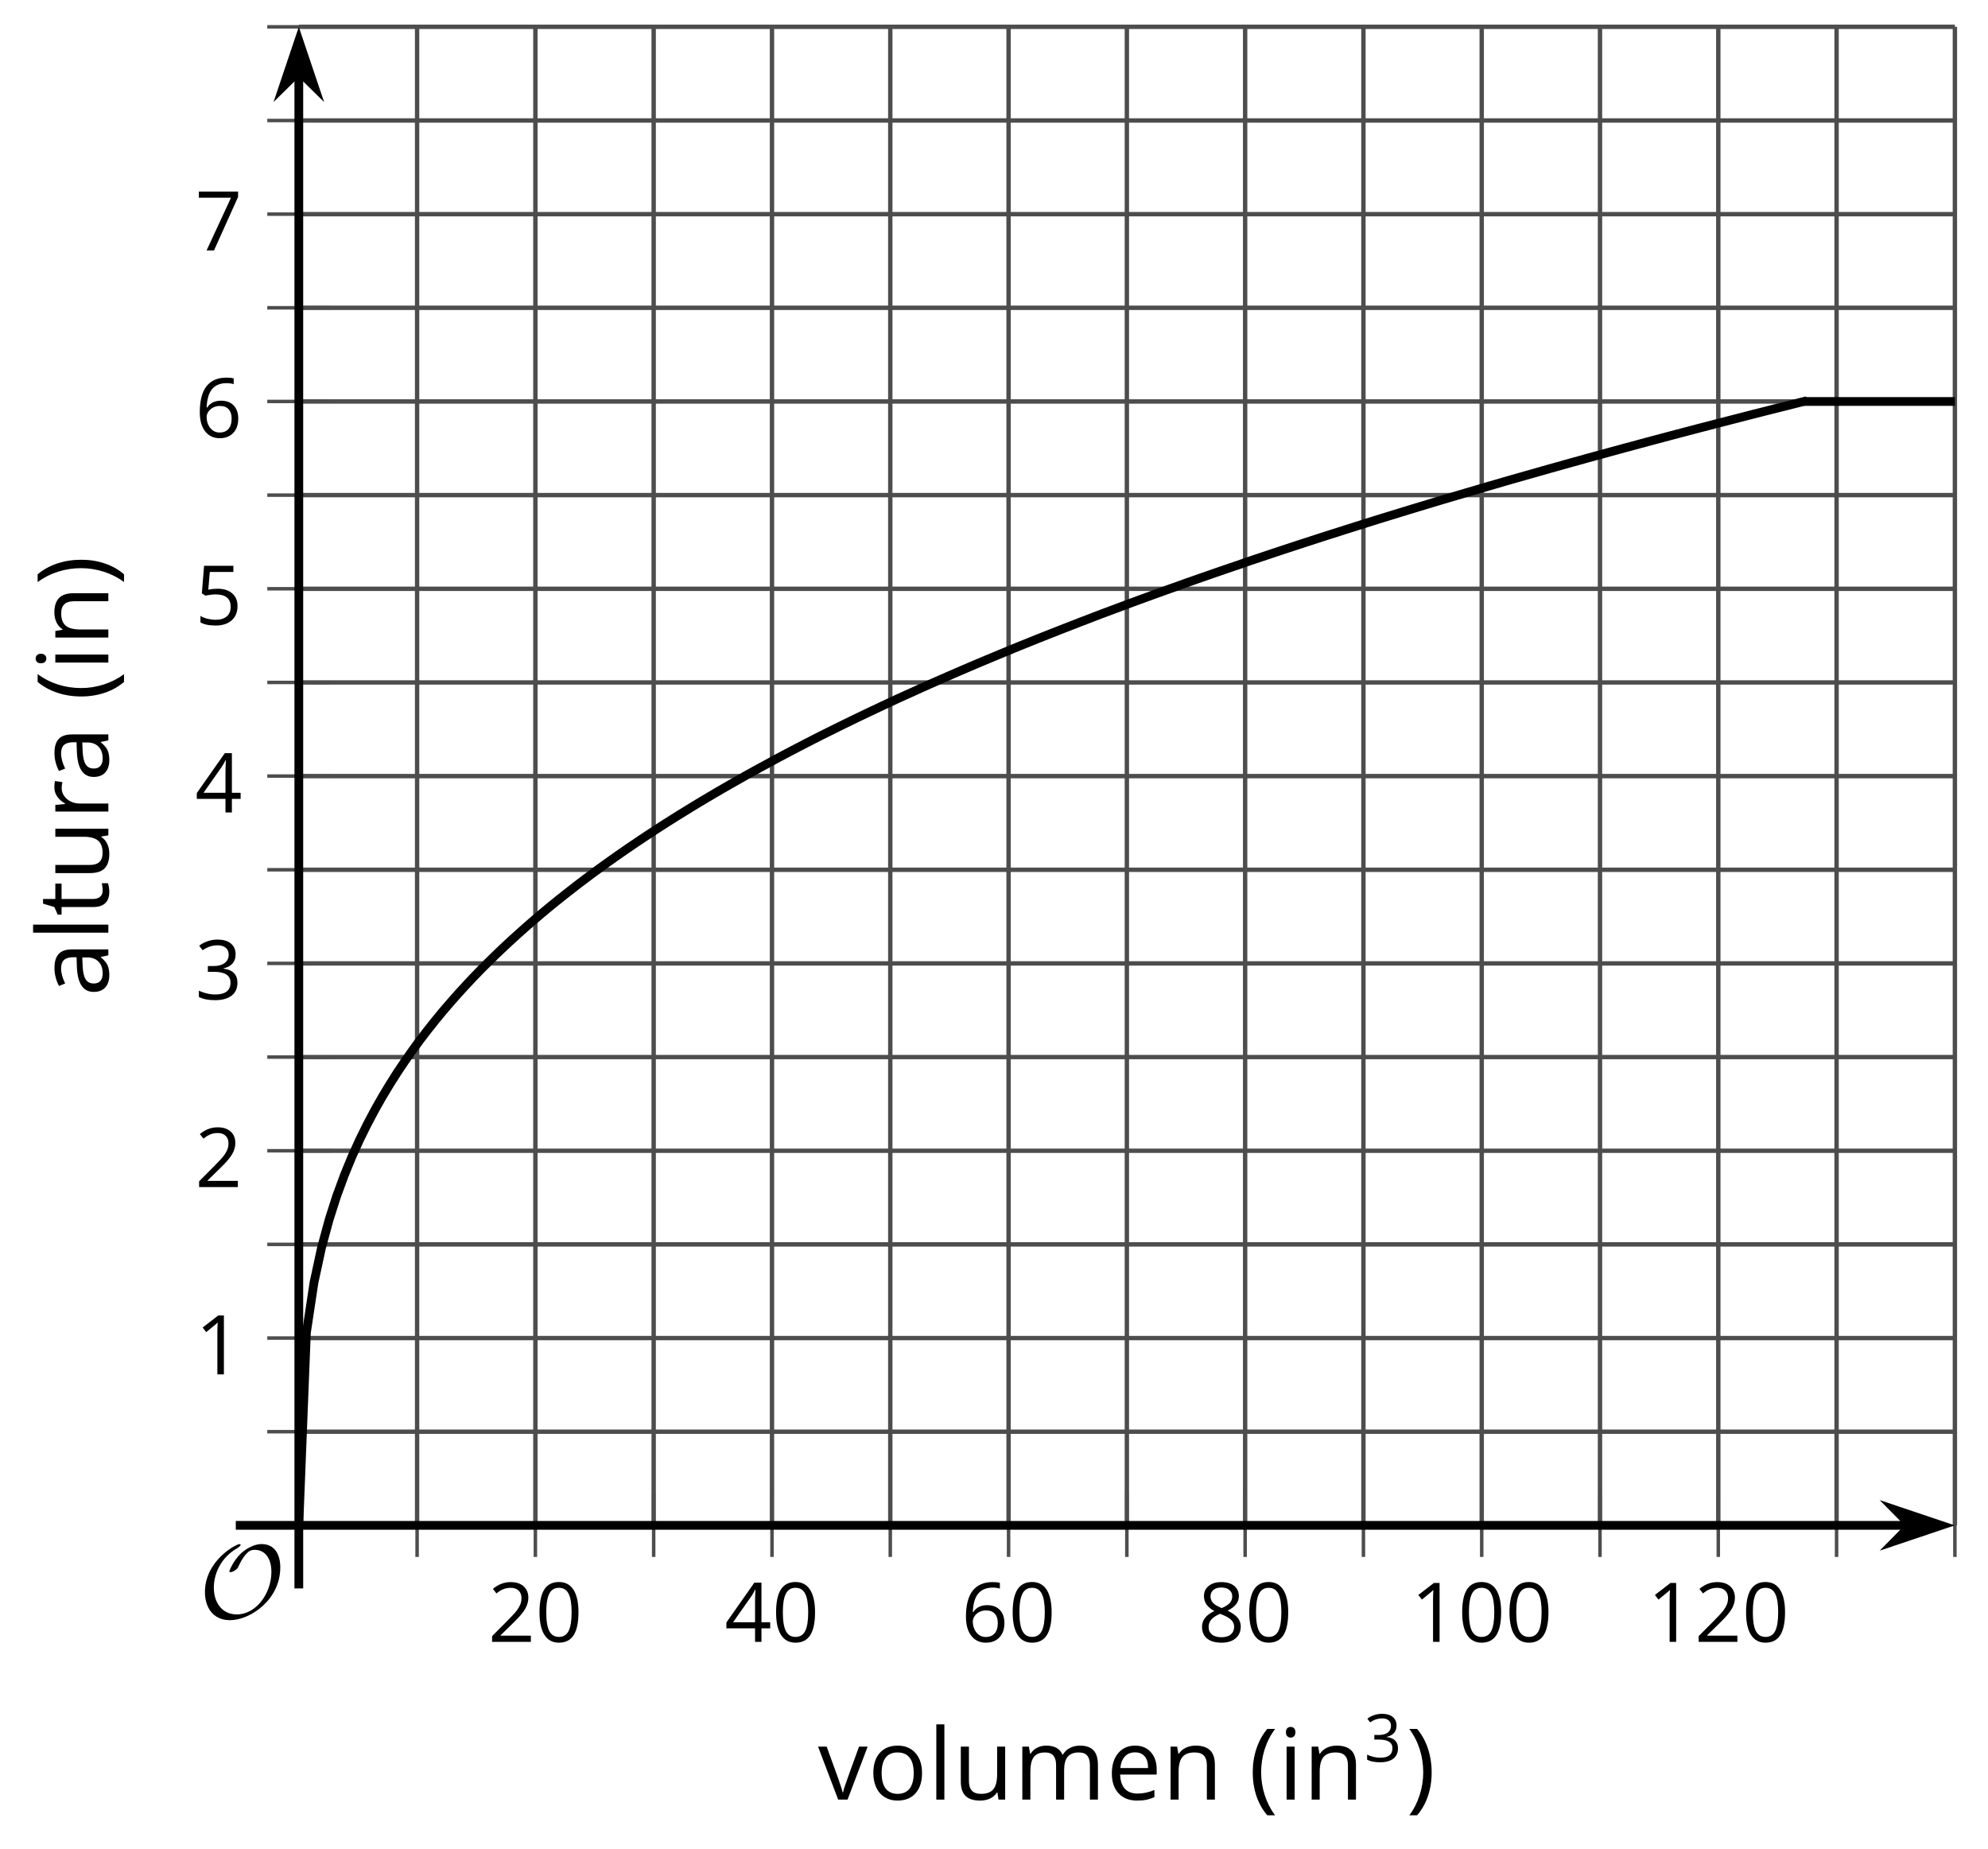 <?xml version='1.0' encoding='UTF-8'?>
<!-- This file was generated by dvisvgm 2.1.3 -->
<svg height='211.173pt' version='1.1' viewBox='-72 -72 227.086 211.173' width='227.086pt' xmlns='http://www.w3.org/2000/svg' xmlns:xlink='http://www.w3.org/1999/xlink'>
<defs>
<clipPath id='clip1'>
<path d='M-37.867 102.226H151.304V-68.938H-37.867Z'/>
</clipPath>
<path d='M9.289 -5.762C9.289 -7.281 8.62 -8.428 7.161 -8.428C5.918 -8.428 4.866 -7.424 4.782 -7.352C3.826 -6.408 3.467 -5.332 3.467 -5.308C3.467 -5.236 3.527 -5.224 3.587 -5.224C3.814 -5.224 4.005 -5.344 4.184 -5.475C4.399 -5.631 4.411 -5.667 4.543 -5.942C4.651 -6.181 4.926 -6.767 5.368 -7.269C5.655 -7.592 5.894 -7.771 6.372 -7.771C7.532 -7.771 8.273 -6.814 8.273 -5.248C8.273 -2.809 6.539 -0.395 4.328 -0.395C2.63 -0.395 1.698 -1.745 1.698 -3.455C1.698 -5.081 2.534 -6.874 4.28 -7.902C4.399 -7.974 4.758 -8.189 4.758 -8.345C4.758 -8.428 4.663 -8.428 4.639 -8.428C4.22 -8.428 0.681 -6.528 0.681 -2.941C0.681 -1.267 1.554 0.263 3.539 0.263C5.87 0.263 9.289 -2.08 9.289 -5.762Z' id='g0-79'/>
<use id='g7-16' transform='scale(1.25)' xlink:href='#g5-16'/>
<use id='g7-17' transform='scale(1.25)' xlink:href='#g5-17'/>
<use id='g7-18' transform='scale(1.25)' xlink:href='#g5-18'/>
<use id='g7-19' transform='scale(1.25)' xlink:href='#g5-19'/>
<use id='g7-20' transform='scale(1.25)' xlink:href='#g5-20'/>
<use id='g7-21' transform='scale(1.25)' xlink:href='#g5-21'/>
<use id='g7-22' transform='scale(1.25)' xlink:href='#g5-22'/>
<use id='g7-23' transform='scale(1.25)' xlink:href='#g5-23'/>
<use id='g7-24' transform='scale(1.25)' xlink:href='#g5-24'/>
<use id='g12-8' transform='scale(1.5)' xlink:href='#g5-8'/>
<use id='g12-9' transform='scale(1.5)' xlink:href='#g5-9'/>
<use id='g12-65' transform='scale(1.5)' xlink:href='#g5-65'/>
<use id='g12-69' transform='scale(1.5)' xlink:href='#g5-69'/>
<use id='g12-73' transform='scale(1.5)' xlink:href='#g5-73'/>
<use id='g12-76' transform='scale(1.5)' xlink:href='#g5-76'/>
<use id='g12-77' transform='scale(1.5)' xlink:href='#g5-77'/>
<use id='g12-78' transform='scale(1.5)' xlink:href='#g5-78'/>
<use id='g12-79' transform='scale(1.5)' xlink:href='#g5-79'/>
<use id='g12-82' transform='scale(1.5)' xlink:href='#g5-82'/>
<use id='g12-84' transform='scale(1.5)' xlink:href='#g5-84'/>
<use id='g12-85' transform='scale(1.5)' xlink:href='#g5-85'/>
<use id='g12-86' transform='scale(1.5)' xlink:href='#g5-86'/>
<path d='M0.302 -2.066C0.302 -1.425 0.398 -0.825 0.586 -0.269S1.05 0.777 1.411 1.193H2C1.657 0.729 1.396 0.217 1.215 -0.346S0.943 -1.484 0.943 -2.074C0.943 -2.674 1.031 -3.256 1.208 -3.823C1.389 -4.39 1.654 -4.91 2.007 -5.385H1.411C1.053 -4.958 0.777 -4.46 0.589 -3.893C0.398 -3.326 0.302 -2.718 0.302 -2.066Z' id='g5-8'/>
<path d='M1.93 -2.066C1.93 -2.711 1.834 -3.319 1.646 -3.89C1.459 -4.457 1.182 -4.954 0.821 -5.385H0.225C0.578 -4.91 0.843 -4.39 1.024 -3.823C1.201 -3.256 1.289 -2.674 1.289 -2.074C1.289 -1.484 1.197 -0.906 1.017 -0.346C0.836 0.217 0.575 0.733 0.232 1.193H0.821C1.179 0.781 1.455 0.295 1.643 -0.262C1.834 -0.818 1.93 -1.422 1.93 -2.066Z' id='g5-9'/>
<path d='M3.937 -2.7C3.937 -3.599 3.786 -4.284 3.484 -4.759C3.179 -5.234 2.737 -5.47 2.151 -5.47C1.551 -5.47 1.105 -5.241 0.814 -4.788S0.376 -3.639 0.376 -2.7C0.376 -1.79 0.527 -1.101 0.829 -0.634C1.131 -0.162 1.573 0.074 2.151 0.074C2.755 0.074 3.204 -0.155 3.499 -0.615C3.79 -1.076 3.937 -1.768 3.937 -2.7ZM0.994 -2.7C0.994 -3.484 1.087 -4.052 1.271 -4.405C1.455 -4.762 1.75 -4.939 2.151 -4.939C2.56 -4.939 2.855 -4.759 3.035 -4.398C3.219 -4.041 3.311 -3.473 3.311 -2.7S3.219 -1.359 3.035 -0.994C2.855 -0.634 2.56 -0.453 2.151 -0.453C1.75 -0.453 1.455 -0.634 1.271 -0.987C1.087 -1.348 0.994 -1.915 0.994 -2.7Z' id='g5-16'/>
<path d='M2.634 0V-5.385H2.118L0.692 -4.284L1.017 -3.864C1.536 -4.287 1.831 -4.527 1.893 -4.582S2.015 -4.692 2.066 -4.744C2.048 -4.46 2.037 -4.158 2.037 -3.838V0H2.634Z' id='g5-17'/>
<path d='M3.908 0V-0.567H1.138V-0.597L2.317 -1.75C2.843 -2.262 3.201 -2.681 3.392 -3.017S3.68 -3.687 3.68 -4.029C3.68 -4.468 3.536 -4.814 3.249 -5.076C2.961 -5.333 2.564 -5.462 2.059 -5.462C1.473 -5.462 0.936 -5.256 0.438 -4.843L0.762 -4.427C1.009 -4.622 1.23 -4.755 1.429 -4.829C1.632 -4.902 1.842 -4.939 2.066 -4.939C2.376 -4.939 2.619 -4.855 2.792 -4.685C2.965 -4.519 3.053 -4.291 3.053 -4.004C3.053 -3.801 3.02 -3.61 2.95 -3.433S2.777 -3.076 2.641 -2.888S2.217 -2.39 1.786 -1.952L0.368 -0.527V0H3.908Z' id='g5-18'/>
<path d='M3.705 -4.118C3.705 -4.534 3.562 -4.862 3.271 -5.105C2.98 -5.341 2.575 -5.462 2.052 -5.462C1.731 -5.462 1.429 -5.414 1.142 -5.311C0.851 -5.215 0.597 -5.076 0.376 -4.902L0.685 -4.49C0.954 -4.663 1.19 -4.781 1.4 -4.843S1.831 -4.939 2.066 -4.939C2.376 -4.939 2.622 -4.866 2.799 -4.715C2.983 -4.564 3.072 -4.357 3.072 -4.096C3.072 -3.768 2.95 -3.51 2.704 -3.322C2.457 -3.138 2.125 -3.046 1.705 -3.046H1.168V-2.519H1.698C2.726 -2.519 3.238 -2.192 3.238 -1.54C3.238 -0.81 2.773 -0.446 1.842 -0.446C1.606 -0.446 1.355 -0.475 1.09 -0.538C0.829 -0.597 0.578 -0.685 0.346 -0.799V-0.217C0.571 -0.11 0.799 -0.033 1.039 0.007C1.274 0.052 1.536 0.074 1.82 0.074C2.475 0.074 2.98 -0.066 3.337 -0.339C3.694 -0.615 3.871 -1.013 3.871 -1.525C3.871 -1.882 3.768 -2.173 3.558 -2.394S3.028 -2.751 2.597 -2.807V-2.836C2.95 -2.91 3.223 -3.057 3.418 -3.274C3.61 -3.492 3.705 -3.775 3.705 -4.118Z' id='g5-19'/>
<path d='M4.162 -1.238V-1.794H3.363V-5.414H2.715L0.158 -1.772V-1.238H2.777V0H3.363V-1.238H4.162ZM2.777 -1.794H0.77L2.453 -4.188C2.556 -4.343 2.667 -4.538 2.785 -4.773H2.814C2.788 -4.332 2.777 -3.934 2.777 -3.584V-1.794Z' id='g5-20'/>
<path d='M2.052 -3.289C1.772 -3.289 1.492 -3.26 1.208 -3.204L1.344 -4.821H3.499V-5.385H0.821L0.619 -2.866L0.936 -2.663C1.326 -2.733 1.639 -2.77 1.871 -2.77C2.792 -2.77 3.252 -2.394 3.252 -1.643C3.252 -1.256 3.131 -0.961 2.895 -0.759C2.652 -0.556 2.317 -0.453 1.886 -0.453C1.639 -0.453 1.385 -0.486 1.131 -0.545C0.877 -0.611 0.663 -0.696 0.49 -0.807V-0.217C0.81 -0.022 1.271 0.074 1.878 0.074C2.501 0.074 2.991 -0.085 3.344 -0.401C3.702 -0.718 3.878 -1.157 3.878 -1.713C3.878 -2.203 3.716 -2.586 3.389 -2.866C3.064 -3.149 2.619 -3.289 2.052 -3.289Z' id='g5-21'/>
<path d='M0.431 -2.302C0.431 -1.554 0.593 -0.972 0.921 -0.552C1.249 -0.136 1.691 0.074 2.247 0.074C2.766 0.074 3.182 -0.088 3.484 -0.405C3.794 -0.729 3.945 -1.168 3.945 -1.727C3.945 -2.228 3.805 -2.626 3.529 -2.917C3.249 -3.208 2.866 -3.355 2.383 -3.355C1.797 -3.355 1.37 -3.145 1.101 -2.722H1.057C1.087 -3.492 1.252 -4.059 1.558 -4.42C1.864 -4.777 2.302 -4.958 2.88 -4.958C3.123 -4.958 3.341 -4.928 3.529 -4.866V-5.392C3.37 -5.44 3.149 -5.462 2.873 -5.462C2.066 -5.462 1.459 -5.201 1.046 -4.678C0.637 -4.151 0.431 -3.359 0.431 -2.302ZM2.239 -0.446C2.007 -0.446 1.801 -0.508 1.621 -0.637C1.444 -0.766 1.304 -0.939 1.204 -1.157S1.057 -1.61 1.057 -1.864C1.057 -2.037 1.112 -2.203 1.223 -2.361C1.33 -2.519 1.477 -2.645 1.661 -2.737S2.048 -2.873 2.269 -2.873C2.626 -2.873 2.891 -2.77 3.072 -2.567S3.341 -2.085 3.341 -1.727C3.341 -1.311 3.245 -0.994 3.05 -0.773C2.858 -0.556 2.589 -0.446 2.239 -0.446Z' id='g5-22'/>
<path d='M1.05 0H1.727L3.93 -4.895V-5.385H0.346V-4.821H3.282L1.05 0Z' id='g5-23'/>
<path d='M2.151 -5.462C1.669 -5.462 1.282 -5.348 0.994 -5.112C0.704 -4.884 0.56 -4.571 0.56 -4.18C0.56 -3.904 0.634 -3.657 0.781 -3.433C0.928 -3.212 1.171 -3.006 1.51 -2.814C0.759 -2.471 0.383 -1.989 0.383 -1.374C0.383 -0.913 0.538 -0.556 0.847 -0.302C1.157 -0.052 1.599 0.074 2.173 0.074C2.715 0.074 3.142 -0.059 3.455 -0.324C3.768 -0.593 3.923 -0.95 3.923 -1.396C3.923 -1.698 3.831 -1.963 3.646 -2.195C3.462 -2.424 3.153 -2.641 2.715 -2.851C3.076 -3.031 3.337 -3.23 3.503 -3.448S3.75 -3.908 3.75 -4.173C3.75 -4.575 3.606 -4.891 3.319 -5.12S2.641 -5.462 2.151 -5.462ZM0.987 -1.359C0.987 -1.624 1.068 -1.853 1.234 -2.041C1.4 -2.232 1.665 -2.405 2.029 -2.564C2.505 -2.39 2.84 -2.21 3.031 -2.026C3.223 -1.838 3.319 -1.628 3.319 -1.389C3.319 -1.09 3.215 -0.855 3.013 -0.681S2.523 -0.424 2.158 -0.424C1.786 -0.424 1.499 -0.505 1.296 -0.67C1.09 -0.836 0.987 -1.064 0.987 -1.359ZM2.144 -4.965C2.457 -4.965 2.7 -4.891 2.88 -4.744C3.057 -4.6 3.145 -4.401 3.145 -4.155C3.145 -3.93 3.072 -3.731 2.925 -3.562C2.781 -3.392 2.53 -3.234 2.18 -3.087C1.79 -3.249 1.521 -3.411 1.378 -3.573S1.16 -3.93 1.16 -4.155C1.16 -4.401 1.249 -4.597 1.422 -4.744S1.838 -4.965 2.144 -4.965Z' id='g5-24'/>
<path d='M3.131 0H3.584V-2.755C3.584 -3.227 3.47 -3.569 3.234 -3.783C3.006 -3.996 2.648 -4.103 2.166 -4.103C1.926 -4.103 1.691 -4.074 1.451 -4.011C1.215 -3.948 0.998 -3.864 0.799 -3.757L0.987 -3.289C1.411 -3.495 1.794 -3.599 2.129 -3.599C2.427 -3.599 2.645 -3.521 2.785 -3.374C2.917 -3.219 2.987 -2.987 2.987 -2.67V-2.42L2.302 -2.398C0.998 -2.357 0.346 -1.93 0.346 -1.116C0.346 -0.737 0.46 -0.442 0.685 -0.236C0.913 -0.029 1.227 0.074 1.628 0.074C1.926 0.074 2.177 0.029 2.379 -0.059C2.578 -0.151 2.777 -0.32 2.98 -0.575H3.009L3.131 0ZM1.75 -0.431C1.51 -0.431 1.322 -0.49 1.186 -0.604C1.053 -0.718 0.987 -0.888 0.987 -1.109C0.987 -1.392 1.094 -1.599 1.311 -1.731C1.525 -1.867 1.875 -1.941 2.361 -1.959L2.972 -1.985V-1.621C2.972 -1.245 2.866 -0.954 2.645 -0.744C2.431 -0.534 2.129 -0.431 1.75 -0.431Z' id='g5-65'/>
<path d='M2.354 0.074C2.626 0.074 2.858 0.052 3.05 0.015C3.245 -0.029 3.448 -0.096 3.665 -0.188V-0.733C3.241 -0.552 2.81 -0.46 2.376 -0.46C1.963 -0.46 1.643 -0.582 1.414 -0.829C1.19 -1.076 1.068 -1.433 1.057 -1.908H3.838V-2.295C3.838 -2.84 3.691 -3.278 3.396 -3.61C3.101 -3.945 2.7 -4.111 2.195 -4.111C1.654 -4.111 1.227 -3.919 0.906 -3.536C0.582 -3.153 0.424 -2.637 0.424 -1.985C0.424 -1.341 0.597 -0.836 0.943 -0.471C1.285 -0.107 1.757 0.074 2.354 0.074ZM2.188 -3.599C2.508 -3.599 2.751 -3.495 2.925 -3.293C3.098 -3.087 3.182 -2.792 3.182 -2.405H1.072C1.105 -2.777 1.219 -3.072 1.414 -3.282C1.606 -3.492 1.864 -3.599 2.188 -3.599Z' id='g5-69'/>
<path d='M1.26 0V-4.037H0.648V0H1.26ZM0.597 -5.131C0.597 -4.994 0.63 -4.891 0.7 -4.825C0.77 -4.755 0.855 -4.722 0.958 -4.722C1.057 -4.722 1.142 -4.755 1.212 -4.825C1.282 -4.891 1.319 -4.994 1.319 -5.131S1.282 -5.37 1.212 -5.436S1.057 -5.536 0.958 -5.536C0.855 -5.536 0.77 -5.503 0.7 -5.436C0.63 -5.374 0.597 -5.271 0.597 -5.131Z' id='g5-73'/>
<path d='M1.26 0V-5.731H0.648V0H1.26Z' id='g5-76'/>
<path d='M5.794 0H6.405V-2.634C6.405 -3.149 6.291 -3.525 6.063 -3.757C5.838 -3.993 5.495 -4.111 5.039 -4.111C4.748 -4.111 4.486 -4.048 4.258 -3.926S3.856 -3.635 3.735 -3.425H3.705C3.51 -3.882 3.098 -4.111 2.468 -4.111C2.206 -4.111 1.974 -4.055 1.761 -3.945C1.554 -3.834 1.389 -3.68 1.274 -3.484H1.245L1.145 -4.037H0.648V0H1.26V-2.118C1.26 -2.641 1.348 -3.017 1.525 -3.249C1.705 -3.477 1.985 -3.591 2.368 -3.591C2.659 -3.591 2.877 -3.51 3.013 -3.352C3.149 -3.19 3.219 -2.947 3.219 -2.626V0H3.831V-2.254C3.831 -2.707 3.923 -3.046 4.103 -3.263S4.567 -3.591 4.947 -3.591C5.238 -3.591 5.451 -3.51 5.587 -3.352C5.724 -3.19 5.794 -2.947 5.794 -2.626V0Z' id='g5-77'/>
<path d='M3.411 0H4.022V-2.634C4.022 -3.149 3.901 -3.525 3.654 -3.757C3.407 -3.993 3.042 -4.111 2.556 -4.111C2.28 -4.111 2.026 -4.055 1.801 -3.948C1.576 -3.838 1.4 -3.683 1.274 -3.484H1.245L1.145 -4.037H0.648V0H1.26V-2.118C1.26 -2.645 1.359 -3.02 1.554 -3.249S2.059 -3.591 2.483 -3.591C2.803 -3.591 3.035 -3.51 3.186 -3.348S3.411 -2.939 3.411 -2.611V0Z' id='g5-78'/>
<path d='M4.133 -2.022C4.133 -2.663 3.967 -3.171 3.632 -3.547C3.3 -3.923 2.851 -4.111 2.287 -4.111C1.702 -4.111 1.245 -3.926 0.917 -3.558C0.589 -3.193 0.424 -2.681 0.424 -2.022C0.424 -1.599 0.501 -1.227 0.652 -0.91S1.02 -0.35 1.3 -0.18S1.901 0.074 2.262 0.074C2.847 0.074 3.304 -0.11 3.635 -0.479C3.967 -0.851 4.133 -1.363 4.133 -2.022ZM1.057 -2.022C1.057 -2.541 1.16 -2.936 1.363 -3.197S1.867 -3.591 2.269 -3.591C2.674 -3.591 2.98 -3.459 3.19 -3.19C3.396 -2.925 3.499 -2.534 3.499 -2.022C3.499 -1.503 3.396 -1.112 3.19 -0.84C2.98 -0.575 2.678 -0.438 2.276 -0.438S1.573 -0.575 1.366 -0.843S1.057 -1.506 1.057 -2.022Z' id='g5-79'/>
<path d='M2.49 -4.111C2.236 -4.111 2.004 -4.041 1.794 -3.897S1.403 -3.551 1.252 -3.289H1.223L1.153 -4.037H0.648V0H1.26V-2.166C1.26 -2.56 1.378 -2.891 1.606 -3.157C1.842 -3.422 2.118 -3.554 2.446 -3.554C2.575 -3.554 2.722 -3.536 2.888 -3.499L2.972 -4.066C2.829 -4.096 2.67 -4.111 2.49 -4.111Z' id='g5-82'/>
<path d='M1.952 -0.431C1.75 -0.431 1.591 -0.497 1.477 -0.626S1.304 -0.943 1.304 -1.186V-3.562H2.475V-4.037H1.304V-4.972H0.95L0.692 -4.111L0.114 -3.856V-3.562H0.692V-1.16C0.692 -0.339 1.083 0.074 1.864 0.074C1.967 0.074 2.085 0.063 2.21 0.044C2.343 0.022 2.438 -0.004 2.505 -0.037V-0.505C2.446 -0.486 2.365 -0.471 2.265 -0.457C2.166 -0.438 2.059 -0.431 1.952 -0.431Z' id='g5-84'/>
<path d='M1.223 -4.037H0.604V-1.396C0.604 -0.884 0.726 -0.508 0.972 -0.276C1.215 -0.044 1.584 0.074 2.074 0.074C2.357 0.074 2.611 0.022 2.836 -0.085C3.057 -0.192 3.23 -0.343 3.355 -0.541H3.389L3.477 0H3.982V-4.037H3.37V-1.915C3.37 -1.392 3.271 -1.017 3.079 -0.785C2.88 -0.552 2.575 -0.438 2.151 -0.438C1.831 -0.438 1.599 -0.519 1.448 -0.681S1.223 -1.09 1.223 -1.418V-4.037Z' id='g5-85'/>
<path d='M1.532 0H2.247L3.779 -4.037H3.123C2.622 -2.663 2.298 -1.772 2.158 -1.363C2.011 -0.95 1.926 -0.681 1.901 -0.552H1.871C1.838 -0.718 1.72 -1.083 1.525 -1.643L0.656 -4.037H0L1.532 0Z' id='g5-86'/>
</defs>
<g id='page1'>
<path d='M-24.355 102.226V-68.938M2.668 102.226V-68.938M29.695 102.226V-68.938M56.719 102.226V-68.938M83.742 102.226V-68.938M110.765 102.226V-68.938M137.789 102.226V-68.938' fill='none' stroke='#4d4d4d' stroke-linejoin='bevel' stroke-miterlimit='10.037' stroke-width='0.5'/>
<path d='M-10.844 102.226V-68.938M16.184 102.226V-68.938M43.207 102.226V-68.938M70.23 102.226V-68.938M97.254 102.226V-68.938M124.277 102.226V-68.938M151.304 102.226V-68.938' fill='none' stroke='#4d4d4d' stroke-linejoin='bevel' stroke-miterlimit='10.037' stroke-width='0.5'/>
<path d='M-37.867 91.527H151.304M-37.867 70.133H151.304M-37.867 48.738H151.304M-37.867 27.344H151.304M-37.867 5.949H151.304M-37.867 -15.449H151.304M-37.867 -36.844H151.304M-37.867 -58.238H151.304' fill='none' stroke='#4d4d4d' stroke-linejoin='bevel' stroke-miterlimit='10.037' stroke-width='0.5'/>
<path d='M-37.867 80.832H151.304M-37.867 59.437H151.304M-37.867 38.039H151.304M-37.867 16.644H151.304M-37.867 -4.75H151.304M-37.867 -26.145H151.304M-37.867 -47.539H151.304M-37.867 -68.938H151.304' fill='none' stroke='#4d4d4d' stroke-linejoin='bevel' stroke-miterlimit='10.037' stroke-width='0.5'/>
<path d='M-24.355 105.828V98.625M2.668 105.828V98.625M29.695 105.828V98.625M56.719 105.828V98.625M83.742 105.828V98.625M110.765 105.828V98.625M137.789 105.828V98.625' fill='none' stroke='#4d4d4d' stroke-linejoin='bevel' stroke-miterlimit='10.037' stroke-width='0.4'/>
<path d='M-10.844 105.828V98.625M16.184 105.828V98.625M43.207 105.828V98.625M70.23 105.828V98.625M97.254 105.828V98.625M124.277 105.828V98.625M151.304 105.828V98.625' fill='none' stroke='#4d4d4d' stroke-linejoin='bevel' stroke-miterlimit='10.037' stroke-width='0.4'/>
<path d='M-41.469 91.527H-34.266M-41.469 70.133H-34.266M-41.469 48.738H-34.266M-41.469 27.344H-34.266M-41.469 5.949H-34.266M-41.469 -15.449H-34.266M-41.469 -36.844H-34.266M-41.469 -58.238H-34.266' fill='none' stroke='#4d4d4d' stroke-linejoin='bevel' stroke-miterlimit='10.037' stroke-width='0.4'/>
<path d='M-41.469 80.832H-34.266M-41.469 59.437H-34.266M-41.469 38.039H-34.266M-41.469 16.644H-34.266M-41.469 -4.75H-34.266M-41.469 -26.145H-34.266M-41.469 -47.539H-34.266M-41.469 -68.938H-34.266' fill='none' stroke='#4d4d4d' stroke-linejoin='bevel' stroke-miterlimit='10.037' stroke-width='0.4'/>
<path d='M-37.867 102.226H146.008' fill='none' stroke='#000000' stroke-linejoin='bevel' stroke-miterlimit='10.037' stroke-width='1'/>
<path d='M149.727 102.226L144.539 100.48L146.258 102.226L144.539 103.972Z'/>
<path d='M149.727 102.226L144.539 100.48L146.258 102.226L144.539 103.972Z' fill='none' stroke='#000000' stroke-miterlimit='10.037' stroke-width='1'/>
<path d='M-37.867 102.226V-63.641' fill='none' stroke='#000000' stroke-linejoin='bevel' stroke-miterlimit='10.037' stroke-width='1'/>
<path d='M-37.867 -67.359L-39.613 -62.172L-37.867 -63.891L-36.121 -62.172Z'/>
<path d='M-37.867 -67.359L-39.613 -62.172L-37.867 -63.891L-36.121 -62.172Z' fill='none' stroke='#000000' stroke-miterlimit='10.037' stroke-width='1'/>
<g transform='matrix(1 0 0 1 -12.514 50.254)'>
<use x='-3.733' xlink:href='#g7-18' y='65.278'/>
<use x='1.671' xlink:href='#g7-16' y='65.278'/>
</g>
<g transform='matrix(1 0 0 1 14.51 50.254)'>
<use x='-3.733' xlink:href='#g7-20' y='65.278'/>
<use x='1.671' xlink:href='#g7-16' y='65.278'/>
</g>
<g transform='matrix(1 0 0 1 41.534 50.254)'>
<use x='-3.733' xlink:href='#g7-22' y='65.278'/>
<use x='1.671' xlink:href='#g7-16' y='65.278'/>
</g>
<g transform='matrix(1 0 0 1 68.559 50.254)'>
<use x='-3.733' xlink:href='#g7-24' y='65.278'/>
<use x='1.671' xlink:href='#g7-16' y='65.278'/>
</g>
<g transform='matrix(1 0 0 1 92.881 50.254)'>
<use x='-3.733' xlink:href='#g7-17' y='65.278'/>
<use x='1.671' xlink:href='#g7-16' y='65.278'/>
<use x='7.076' xlink:href='#g7-16' y='65.278'/>
</g>
<g transform='matrix(1 0 0 1 119.905 50.254)'>
<use x='-3.733' xlink:href='#g7-17' y='65.278'/>
<use x='1.671' xlink:href='#g7-18' y='65.278'/>
<use x='7.076' xlink:href='#g7-16' y='65.278'/>
</g>
<g transform='matrix(1 0 0 1 -45.983 19.703)'>
<use x='-3.733' xlink:href='#g7-17' y='65.278'/>
</g>
<g transform='matrix(1 0 0 1 -45.983 -1.692)'>
<use x='-3.733' xlink:href='#g7-18' y='65.278'/>
</g>
<g transform='matrix(1 0 0 1 -45.983 -23.132)'>
<use x='-3.733' xlink:href='#g7-19' y='65.278'/>
</g>
<g transform='matrix(1 0 0 1 -45.983 -44.483)'>
<use x='-3.733' xlink:href='#g7-20' y='65.278'/>
</g>
<g transform='matrix(1 0 0 1 -45.983 -65.923)'>
<use x='-3.733' xlink:href='#g7-21' y='65.278'/>
</g>
<g transform='matrix(1 0 0 1 -45.983 -87.318)'>
<use x='-3.733' xlink:href='#g7-22' y='65.278'/>
</g>
<g transform='matrix(1 0 0 1 -45.983 -108.669)'>
<use x='-3.733' xlink:href='#g7-23' y='65.278'/>
</g>
<path clip-path='url(#clip1)' d='M-37.867 102.226L-37 80.219L-36.137 74.504L-35.27 70.492L-34.402 67.297L-33.539 64.601L-32.672 62.246L-31.809 60.133L-30.941 58.219L-30.074 56.457L-29.211 54.824L-28.344 53.293L-27.477 51.851L-26.613 50.488L-25.746 49.195L-24.883 47.961L-24.016 46.781L-23.148 45.648L-22.285 44.562L-21.418 43.511L-20.551 42.5L-19.688 41.523L-18.82 40.574L-17.957 39.652L-17.09 38.758L-16.223 37.89L-15.359 37.043L-14.492 36.219L-13.625 35.414L-12.762 34.629L-11.895 33.859L-11.031 33.109L-10.164 32.371L-9.297 31.648L-8.434 30.945L-7.566 30.254L-6.699 29.574L-5.836 28.906L-4.969 28.25L-4.106 27.609L-3.238 26.976L-2.371 26.355L-1.508 25.742L-0.641 25.14L0.227 24.547L1.09 23.965L1.957 23.39L2.82 22.824L3.688 22.262L4.555 21.711L5.418 21.168L6.285 20.633L7.152 20.101L8.016 19.578L8.883 19.062L9.746 18.551L10.613 18.047L11.48 17.551L12.344 17.062L13.211 16.57L14.078 16.09L14.941 15.617L15.809 15.148L16.672 14.676L17.539 14.215L18.406 13.758L19.27 13.308L20.137 12.859L21.004 12.414L21.867 11.976L22.734 11.547L23.598 11.117L24.465 10.691L25.332 10.269L26.195 9.851L27.062 9.437L27.93 9.027L28.793 8.617L29.66 8.215L30.523 7.812L31.391 7.418L32.258 7.027L33.121 6.636L33.988 6.246L34.855 5.863L35.719 5.484L36.586 5.105L37.449 4.73L38.316 4.359L39.184 3.988L40.047 3.621L40.914 3.261L41.781 2.898L42.645 2.539L43.512 2.183L44.375 1.828L45.242 1.48L46.109 1.129L46.973 0.785L47.84 0.441L48.707 0.101L49.57 -0.238L50.438 -0.574L51.301 -0.914L52.168 -1.242L53.035 -1.578L53.898 -1.906L54.766 -2.231L55.633 -2.555L56.496 -2.875L57.363 -3.199L58.227 -3.516L59.094 -3.832L59.961 -4.149L60.824 -4.457L61.691 -4.77L62.558 -5.074L63.422 -5.391L64.289 -5.692L65.152 -5.996L66.019 -6.297L66.887 -6.598L67.75 -6.895L68.617 -7.192L69.484 -7.485L70.347 -7.789L71.215 -8.082L72.078 -8.371L72.945 -8.66L73.812 -8.949L74.676 -9.238L75.543 -9.52L76.41 -9.805L77.273 -10.086L78.14 -10.367L79.004 -10.649L79.871 -10.926L80.738 -11.199L81.601 -11.477L82.469 -11.75L83.336 -12.024L84.199 -12.297L85.066 -12.567L85.929 -12.836L86.797 -13.102L87.664 -13.367L88.527 -13.633L89.394 -13.899L90.262 -14.16L91.125 -14.422L91.992 -14.684L92.855 -14.942L93.722 -15.199L94.59 -15.453L95.453 -15.711L96.32 -15.965L97.187 -16.219L98.051 -16.473L98.918 -16.723L99.781 -16.977L100.648 -17.227L101.515 -17.473L102.379 -17.719L103.246 -17.965L104.113 -18.211L104.976 -18.457L105.844 -18.699L106.707 -18.942L107.574 -19.184L108.441 -19.422L109.304 -19.664L110.172 -19.903L111.039 -20.137L111.902 -20.375L112.769 -20.61L113.633 -20.848L114.5 -21.078L115.367 -21.313L116.23 -21.547L117.097 -21.778L117.965 -22.008L118.828 -22.238L119.695 -22.465L120.558 -22.695L121.426 -22.922L122.293 -23.149L123.156 -23.371L124.023 -23.598L124.89 -23.82L125.754 -24.043L126.621 -24.266L127.484 -24.488L128.351 -24.711L129.219 -24.93L130.082 -25.149L130.949 -25.367L131.816 -25.582L132.679 -25.801L133.547 -26.02L134.41 -26.235' fill='none' stroke='#000000' stroke-linejoin='bevel' stroke-miterlimit='10.037' stroke-width='1'/>
<path clip-path='url(#clip1)' d='M134.047 -26.145H134.133H134.222H134.308H134.394H134.48H134.566H134.656H134.742H134.828H134.914H135H135.09H135.176H135.262H135.347H135.433H135.523H135.609H135.695H135.781H135.867H135.957H136.043H136.129H136.215H136.301H136.39H136.476H136.562H136.648H136.734H136.82H136.91H136.996H137.082H137.168H137.254H137.344H137.429H137.515H137.601H137.687H137.777H137.863H137.949H138.035H138.121H138.211H138.297H138.383H138.469H138.554H138.644H138.73H138.816H138.902H138.988H139.078H139.164H139.25H139.336H139.422H139.508H139.597H139.683H139.769H139.855H139.941H140.031H140.117H140.203H140.289H140.375H140.465H140.551H140.637H140.722H140.808H140.898H140.984H141.07H141.156H141.242H141.332H141.418H141.504H141.59H141.676H141.765H141.851H141.937H142.023H142.109H142.195H142.285H142.371H142.457H142.543H142.629H142.719H142.804H142.89H142.976H143.062H143.152H143.238H143.324H143.41H143.496H143.586H143.672H143.758H143.844H143.929H144.019H144.105H144.191H144.277H144.363H144.453H144.539H144.625H144.711H144.797H144.883H144.972H145.058H145.144H145.23H145.316H145.406H145.492H145.578H145.664H145.75H145.84H145.926H146.012H146.097H146.183H146.273H146.359H146.445H146.531H146.617H146.707H146.793H146.879H146.965H147.051H147.14H147.226H147.312H147.398H147.484H147.57H147.66H147.746H147.832H147.918H148.004H148.094H148.179H148.265H148.351H148.437H148.527H148.613H148.699H148.785H148.871H148.961H149.047H149.133H149.219H149.304H149.394H149.48H149.566H149.652H149.738H149.828H149.914H150H150.086H150.172H150.258H150.347H150.433H150.519H150.605H150.691H150.781H150.867H150.953H151.039H151.125H151.215H151.301' fill='none' stroke='#000000' stroke-linejoin='bevel' stroke-miterlimit='10.037' stroke-width='1'/>
<g transform='matrix(1 0 0 1 -45.539 47.513)'>
<use x='-3.733' xlink:href='#g0-79' y='65.278'/>
</g>
<path d='M-37.867 109.426V102.226' fill='none' stroke='#000000' stroke-linejoin='bevel' stroke-miterlimit='10.037' stroke-width='1'/>
<path d='M-45.066 102.226H-37.867' fill='none' stroke='#000000' stroke-linejoin='bevel' stroke-miterlimit='10.037' stroke-width='1'/>
<g transform='matrix(1 0 0 1 25.177 68.271)'>
<use x='-3.733' xlink:href='#g12-86' y='65.278'/>
<use x='1.946' xlink:href='#g12-79' y='65.278'/>
<use x='8.806' xlink:href='#g12-76' y='65.278'/>
<use x='11.668' xlink:href='#g12-85' y='65.278'/>
<use x='18.63' xlink:href='#g12-77' y='65.278'/>
<use x='29.192' xlink:href='#g12-69' y='65.278'/>
<use x='35.564' xlink:href='#g12-78' y='65.278'/>
<use x='45.467' xlink:href='#g12-8' y='65.278'/>
<use x='48.818' xlink:href='#g12-73' y='65.278'/>
<use x='51.68' xlink:href='#g12-78' y='65.278'/>
<use x='58.642' xlink:href='#g5-19' y='60.94'/>
<use x='63.464' xlink:href='#g12-9' y='65.278'/>
</g>
<g transform='matrix(0 -1 1 0 -124.902 38.081)'>
<use x='-3.733' xlink:href='#g12-65' y='65.278'/>
<use x='2.582' xlink:href='#g12-76' y='65.278'/>
<use x='5.444' xlink:href='#g12-84' y='65.278'/>
<use x='9.453' xlink:href='#g12-85' y='65.278'/>
<use x='16.415' xlink:href='#g12-82' y='65.278'/>
<use x='20.822' xlink:href='#g12-65' y='65.278'/>
<use x='30.078' xlink:href='#g12-8' y='65.278'/>
<use x='33.429' xlink:href='#g12-73' y='65.278'/>
<use x='36.291' xlink:href='#g12-78' y='65.278'/>
<use x='43.253' xlink:href='#g12-9' y='65.278'/>
</g>
</g>
</svg>